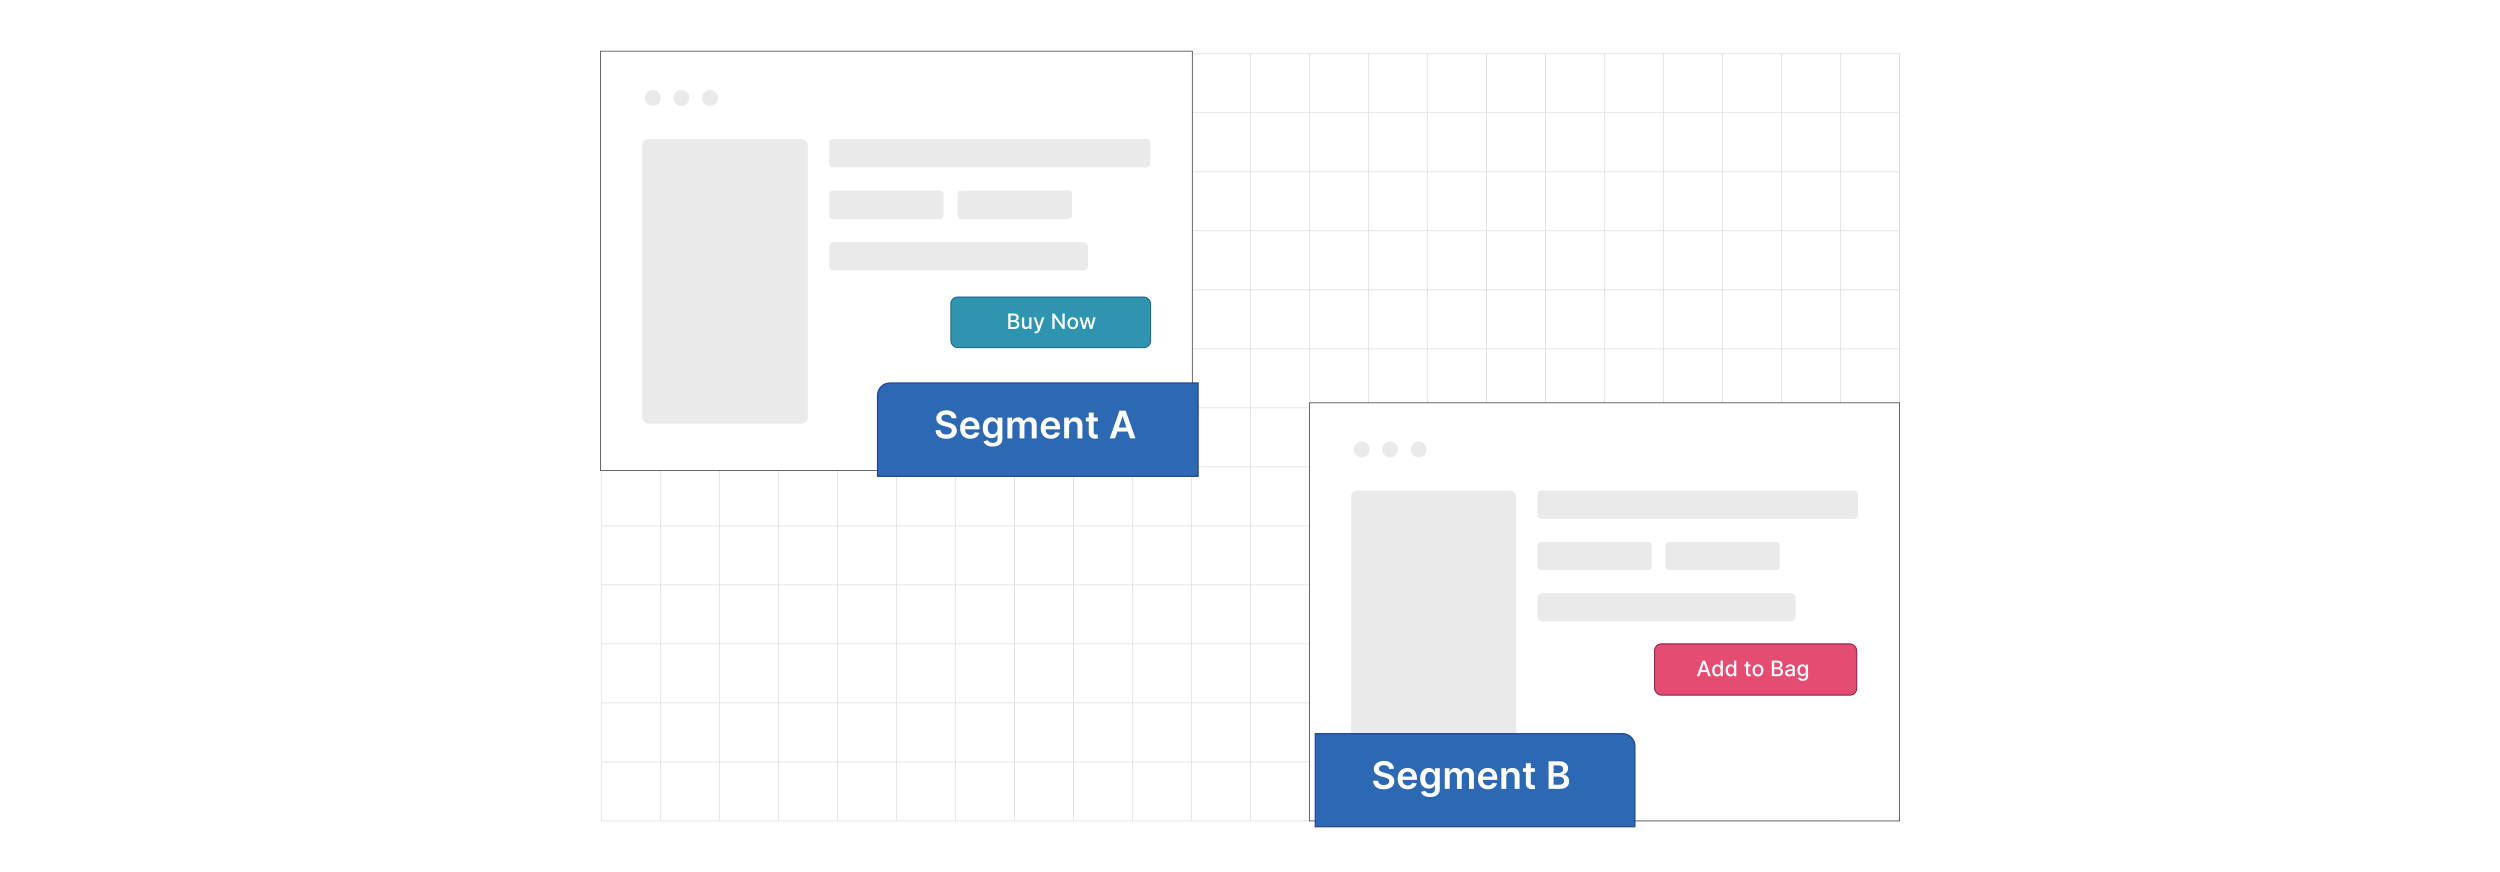 <?xml version="1.0" encoding="UTF-8"?><svg id="Layer_1" xmlns="http://www.w3.org/2000/svg" xmlns:xlink="http://www.w3.org/1999/xlink" viewBox="0 0 860 300"><defs><filter id="drop-shadow-1" filterUnits="userSpaceOnUse"><feOffset dx="2" dy="2"/><feGaussianBlur result="blur" stdDeviation="3"/><feFlood flood-color="#333" flood-opacity=".07"/><feComposite in2="blur" operator="in"/><feComposite in="SourceGraphic"/></filter><filter id="drop-shadow-2" filterUnits="userSpaceOnUse"><feOffset dx="2" dy="2"/><feGaussianBlur result="blur-2" stdDeviation="3"/><feFlood flood-color="#333" flood-opacity=".07"/><feComposite in2="blur-2" operator="in"/><feComposite in="SourceGraphic"/></filter></defs><rect y="0" width="860" height="300" rx="5" ry="5" fill="#fff" stroke-width="0"/><polygon points="653.452 18.499 653.452 262.099 633.143 262.099 633.143 282.399 206.852 282.399 206.852 38.799 227.153 38.799 227.153 18.499 653.452 18.499" fill="none" stroke="#dbdcdd" stroke-miterlimit="10" stroke-width=".25"/><polyline points="206.852 262.099 227.153 262.099 247.452 262.099 267.752 262.099 288.053 262.099 308.353 262.099 328.652 262.099 348.952 262.099 369.252 262.099 389.553 262.099 409.842 262.099 409.853 262.099 430.152 262.099 450.452 262.099 470.752 262.099 491.053 262.099 511.342 262.099 511.353 262.099 531.643 262.099 531.653 262.099 551.952 262.099 572.253 262.099 592.553 262.099 612.852 262.099 633.143 262.099 633.153 262.099 653.452 262.099" fill="none" stroke="#dbdcdd" stroke-miterlimit="10" stroke-width=".25"/><polyline points="653.449 241.799 633.148 241.799 612.854 241.799 592.553 241.799 572.252 241.799 551.951 241.799 531.65 241.799 511.348 241.799 491.055 241.799 470.754 241.799 450.452 241.799 430.151 241.799 409.85 241.799 389.556 241.799 369.255 241.799 348.954 241.799 328.653 241.799 308.352 241.799 288.05 241.799 267.757 241.799 247.456 241.799 227.155 241.799 206.853 241.799" fill="none" stroke="#dbdcdd" stroke-miterlimit="10" stroke-width=".25"/><polyline points="653.449 221.498 633.148 221.498 612.854 221.498 592.553 221.498 572.252 221.498 551.951 221.498 531.65 221.498 511.348 221.498 491.055 221.498 470.754 221.498 450.452 221.498 430.151 221.498 409.85 221.498 389.556 221.498 369.255 221.498 348.954 221.498 328.653 221.498 308.352 221.498 288.05 221.498 267.757 221.498 247.456 221.498 227.155 221.498 206.853 221.498" fill="none" stroke="#dbdcdd" stroke-miterlimit="10" stroke-width=".25"/><polyline points="653.449 201.197 633.148 201.197 612.854 201.197 592.553 201.197 572.252 201.197 551.951 201.197 531.65 201.197 511.348 201.197 491.055 201.197 470.754 201.197 450.452 201.197 430.151 201.197 409.85 201.197 389.556 201.197 369.255 201.197 348.954 201.197 328.653 201.197 308.352 201.197 288.05 201.197 267.757 201.197 247.456 201.197 227.155 201.197 206.853 201.197" fill="none" stroke="#dbdcdd" stroke-miterlimit="10" stroke-width=".25"/><polyline points="653.449 180.903 633.148 180.903 612.854 180.903 592.553 180.903 572.252 180.903 551.951 180.903 531.65 180.903 511.348 180.903 491.055 180.903 470.754 180.903 450.452 180.903 430.151 180.903 409.85 180.903 389.556 180.903 369.255 180.903 348.954 180.903 328.653 180.903 308.352 180.903 288.05 180.903 267.757 180.903 247.456 180.903 227.155 180.903 206.853 180.903" fill="none" stroke="#dbdcdd" stroke-miterlimit="10" stroke-width=".25"/><polyline points="653.449 160.602 633.148 160.602 612.854 160.602 592.553 160.602 572.252 160.602 551.951 160.602 531.65 160.602 511.348 160.602 491.055 160.602 470.754 160.602 450.452 160.602 430.151 160.602 409.85 160.602 389.556 160.602 369.255 160.602 348.954 160.602 328.653 160.602 308.352 160.602 288.05 160.602 267.757 160.602 247.456 160.602 227.155 160.602 206.853 160.602" fill="none" stroke="#dbdcdd" stroke-miterlimit="10" stroke-width=".25"/><polyline points="653.449 140.301 633.148 140.301 612.854 140.301 592.553 140.301 572.252 140.301 551.951 140.301 531.65 140.301 511.348 140.301 491.055 140.301 470.754 140.301 450.452 140.301 430.151 140.301 409.85 140.301 389.556 140.301 369.255 140.301 348.954 140.301 328.653 140.301 308.352 140.301 288.05 140.301 267.757 140.301 247.456 140.301 227.155 140.301 206.853 140.301" fill="none" stroke="#dbdcdd" stroke-miterlimit="10" stroke-width=".25"/><polyline points="653.449 120 633.148 120 612.854 120 592.553 120 572.252 120 551.951 120 531.65 120 511.348 120 491.055 120 470.754 120 450.452 120 430.151 120 409.85 120 389.556 120 369.255 120 348.954 120 328.653 120 308.352 120 288.05 120 267.757 120 247.456 120 227.155 120 206.853 120" fill="none" stroke="#dbdcdd" stroke-miterlimit="10" stroke-width=".25"/><polyline points="653.449 99.699 633.148 99.699 612.854 99.699 592.553 99.699 572.252 99.699 551.951 99.699 531.65 99.699 511.348 99.699 491.055 99.699 470.754 99.699 450.452 99.699 430.151 99.699 409.85 99.699 389.556 99.699 369.255 99.699 348.954 99.699 328.653 99.699 308.352 99.699 288.05 99.699 267.757 99.699 247.456 99.699 227.155 99.699 206.853 99.699" fill="none" stroke="#dbdcdd" stroke-miterlimit="10" stroke-width=".25"/><polyline points="653.449 79.397 633.148 79.397 612.854 79.397 592.553 79.397 572.252 79.397 551.951 79.397 531.65 79.397 511.348 79.397 491.055 79.397 470.754 79.397 450.452 79.397 430.151 79.397 409.85 79.397 389.556 79.397 369.255 79.397 348.954 79.397 328.653 79.397 308.352 79.397 288.05 79.397 267.757 79.397 247.456 79.397 227.155 79.397 206.853 79.397" fill="none" stroke="#dbdcdd" stroke-miterlimit="10" stroke-width=".25"/><polyline points="653.449 59.104 633.148 59.104 612.854 59.104 592.553 59.104 572.252 59.104 551.951 59.104 531.65 59.104 511.348 59.104 491.055 59.104 470.754 59.104 450.452 59.104 430.151 59.104 409.85 59.104 389.556 59.104 369.255 59.104 348.954 59.104 328.653 59.104 308.352 59.104 288.05 59.104 267.757 59.104 247.456 59.104 227.155 59.104 206.853 59.104" fill="none" stroke="#dbdcdd" stroke-miterlimit="10" stroke-width=".25"/><polyline points="206.852 38.799 227.153 38.799 247.452 38.799 267.752 38.799 288.053 38.799 308.353 38.799 328.652 38.799 348.952 38.799 369.252 38.799 389.553 38.799 409.842 38.799 409.853 38.799 430.152 38.799 450.452 38.799 470.752 38.799 491.053 38.799 511.342 38.799 511.353 38.799 531.643 38.799 531.653 38.799 551.952 38.799 572.253 38.799 592.553 38.799 612.852 38.799 633.143 38.799 633.153 38.799 653.452 38.799" fill="none" stroke="#dbdcdd" stroke-miterlimit="10" stroke-width=".25"/><polyline points="653.452 18.499 653.452 38.799 653.452 59.099 653.452 79.399 653.452 79.409 653.452 99.699 653.452 119.999 653.452 140.299 653.452 160.599 653.452 180.899 653.452 201.199 653.452 201.209 653.452 221.499 653.452 241.799 653.452 262.099" fill="none" stroke="#dbdcdd" stroke-miterlimit="10" stroke-width=".25"/><polyline points="633.143 282.399 633.143 262.099 633.143 241.799 633.143 221.499 633.143 201.199 633.143 180.899 633.143 160.599 633.143 140.299 633.143 119.999 633.143 99.699 633.143 79.399 633.143 59.099 633.143 38.799 633.143 18.499" fill="none" stroke="#dbdcdd" stroke-miterlimit="10" stroke-width=".25"/><polyline points="612.851 18.5 612.851 38.801 612.851 59.102 612.851 79.404 612.851 99.697 612.851 119.998 612.851 140.3 612.851 160.601 612.851 180.902 612.851 201.203 612.851 221.497 612.851 241.798 612.851 262.099 612.851 282.4" fill="none" stroke="#dbdcdd" stroke-miterlimit="10" stroke-width=".25"/><polyline points="592.55 18.5 592.55 38.801 592.55 59.102 592.55 79.404 592.55 99.697 592.55 119.998 592.55 140.3 592.55 160.601 592.55 180.902 592.55 201.203 592.55 221.497 592.55 241.798 592.55 262.099 592.55 282.4" fill="none" stroke="#dbdcdd" stroke-miterlimit="10" stroke-width=".25"/><polyline points="572.249 18.5 572.249 38.801 572.249 59.102 572.249 79.404 572.249 99.697 572.249 119.998 572.249 140.3 572.249 160.601 572.249 180.902 572.249 201.203 572.249 221.497 572.249 241.798 572.249 262.099 572.249 282.4" fill="none" stroke="#dbdcdd" stroke-miterlimit="10" stroke-width=".25"/><polyline points="551.948 18.5 551.948 38.801 551.948 59.102 551.948 79.404 551.948 99.697 551.948 119.998 551.948 140.3 551.948 160.601 551.948 180.902 551.948 201.203 551.948 221.497 551.948 241.798 551.948 262.099 551.948 282.4" fill="none" stroke="#dbdcdd" stroke-miterlimit="10" stroke-width=".25"/><polyline points="531.647 18.5 531.647 38.801 531.647 59.102 531.647 79.404 531.647 99.697 531.647 119.998 531.647 140.3 531.647 160.601 531.647 180.902 531.647 201.203 531.647 221.497 531.647 241.798 531.647 262.099 531.647 282.4" fill="none" stroke="#dbdcdd" stroke-miterlimit="10" stroke-width=".25"/><polyline points="511.346 18.5 511.346 38.801 511.346 59.102 511.346 79.404 511.346 99.697 511.346 119.998 511.346 140.3 511.346 160.601 511.346 180.902 511.346 201.203 511.346 221.497 511.346 241.798 511.346 262.099 511.346 282.4" fill="none" stroke="#dbdcdd" stroke-miterlimit="10" stroke-width=".25"/><polyline points="491.052 18.5 491.052 38.801 491.052 59.102 491.052 79.404 491.052 99.697 491.052 119.998 491.052 140.3 491.052 160.601 491.052 180.902 491.052 201.203 491.052 221.497 491.052 241.798 491.052 262.099 491.052 282.4" fill="none" stroke="#dbdcdd" stroke-miterlimit="10" stroke-width=".25"/><polyline points="470.751 18.5 470.751 38.801 470.751 59.102 470.751 79.404 470.751 99.697 470.751 119.998 470.751 140.3 470.751 160.601 470.751 180.902 470.751 201.203 470.751 221.497 470.751 241.798 470.751 262.099 470.751 282.4" fill="none" stroke="#dbdcdd" stroke-miterlimit="10" stroke-width=".25"/><polyline points="450.449 18.5 450.449 38.801 450.449 59.102 450.449 79.404 450.449 99.697 450.449 119.998 450.449 140.3 450.449 160.601 450.449 180.902 450.449 201.203 450.449 221.497 450.449 241.798 450.449 262.099 450.449 282.4" fill="none" stroke="#dbdcdd" stroke-miterlimit="10" stroke-width=".25"/><polyline points="430.148 18.5 430.148 38.801 430.148 59.102 430.148 79.404 430.148 99.697 430.148 119.998 430.148 140.3 430.148 160.601 430.148 180.902 430.148 201.203 430.148 221.497 430.148 241.798 430.148 262.099 430.148 282.4" fill="none" stroke="#dbdcdd" stroke-miterlimit="10" stroke-width=".25"/><polyline points="409.847 18.5 409.847 38.801 409.847 59.102 409.847 79.404 409.847 99.697 409.847 119.998 409.847 140.3 409.847 160.601 409.847 180.902 409.847 201.203 409.847 221.497 409.847 241.798 409.847 262.099 409.847 282.4" fill="none" stroke="#dbdcdd" stroke-miterlimit="10" stroke-width=".25"/><polyline points="389.553 18.5 389.553 38.801 389.553 59.102 389.553 79.404 389.553 99.697 389.553 119.998 389.553 140.3 389.553 160.601 389.553 180.902 389.553 201.203 389.553 221.497 389.553 241.798 389.553 262.099 389.553 282.4" fill="none" stroke="#dbdcdd" stroke-miterlimit="10" stroke-width=".25"/><polyline points="369.252 18.5 369.252 38.801 369.252 59.102 369.252 79.404 369.252 99.697 369.252 119.998 369.252 140.3 369.252 160.601 369.252 180.902 369.252 201.203 369.252 221.497 369.252 241.798 369.252 262.099 369.252 282.4" fill="none" stroke="#dbdcdd" stroke-miterlimit="10" stroke-width=".25"/><polyline points="348.951 18.5 348.951 38.801 348.951 59.102 348.951 79.404 348.951 99.697 348.951 119.998 348.951 140.3 348.951 160.601 348.951 180.902 348.951 201.203 348.951 221.497 348.951 241.798 348.951 262.099 348.951 282.4" fill="none" stroke="#dbdcdd" stroke-miterlimit="10" stroke-width=".25"/><polyline points="328.65 18.5 328.65 38.801 328.65 59.102 328.65 79.404 328.65 99.697 328.65 119.998 328.65 140.3 328.65 160.601 328.65 180.902 328.65 201.203 328.65 221.497 328.65 241.798 328.65 262.099 328.65 282.4" fill="none" stroke="#dbdcdd" stroke-miterlimit="10" stroke-width=".25"/><polyline points="308.349 18.5 308.349 38.801 308.349 59.102 308.349 79.404 308.349 99.697 308.349 119.998 308.349 140.3 308.349 160.601 308.349 180.902 308.349 201.203 308.349 221.497 308.349 241.798 308.349 262.099 308.349 282.4" fill="none" stroke="#dbdcdd" stroke-miterlimit="10" stroke-width=".25"/><polyline points="288.048 18.5 288.048 38.801 288.048 59.102 288.048 79.404 288.048 99.697 288.048 119.998 288.048 140.3 288.048 160.601 288.048 180.902 288.048 201.203 288.048 221.497 288.048 241.798 288.048 262.099 288.048 282.4" fill="none" stroke="#dbdcdd" stroke-miterlimit="10" stroke-width=".25"/><polyline points="267.754 18.5 267.754 38.801 267.754 59.102 267.754 79.404 267.754 99.697 267.754 119.998 267.754 140.3 267.754 160.601 267.754 180.902 267.754 201.203 267.754 221.497 267.754 241.798 267.754 262.099 267.754 282.4" fill="none" stroke="#dbdcdd" stroke-miterlimit="10" stroke-width=".25"/><polyline points="247.453 18.5 247.453 38.801 247.453 59.102 247.453 79.404 247.453 99.697 247.453 119.998 247.453 140.3 247.453 160.601 247.453 180.902 247.453 201.203 247.453 221.497 247.453 241.798 247.453 262.099 247.453 282.4" fill="none" stroke="#dbdcdd" stroke-miterlimit="10" stroke-width=".25"/><polyline points="227.153 282.399 227.153 262.099 227.153 241.799 227.153 221.499 227.153 201.199 227.153 180.899 227.153 160.599 227.153 140.299 227.153 119.999 227.153 99.699 227.153 79.399 227.153 59.099 227.153 38.799 227.153 18.499" fill="none" stroke="#dbdcdd" stroke-miterlimit="10" stroke-width=".25"/><rect x="450.449" y="138.574" width="203" height="143.827" fill="#fff" stroke="#333" stroke-miterlimit="10" stroke-width=".25"/><circle cx="468.399" cy="154.625" r="2.738" fill="#eaeaea" stroke-width="0"/><circle cx="478.226" cy="154.625" r="2.738" fill="#eaeaea" stroke-width="0"/><circle cx="488.052" cy="154.625" r="2.738" fill="#eaeaea" stroke-width="0"/><rect x="464.754" y="168.717" width="56.835" height="97.631" rx="2.23" ry="2.23" fill="#eaeaea" stroke-width="0"/><rect x="528.911" y="168.717" width="110.234" height="9.749" rx="1.309" ry="1.309" fill="#eaeaea" stroke-width="0"/><rect x="528.911" y="186.407" width="39.252" height="9.749" rx="1.091" ry="1.091" fill="#eaeaea" stroke-width="0"/><rect x="572.961" y="186.407" width="39.252" height="9.749" rx="1.091" ry="1.091" fill="#eaeaea" stroke-width="0"/><rect x="528.911" y="204.067" width="88.781" height="9.749" rx="1.618" ry="1.618" fill="#eaeaea" stroke-width="0"/><g filter="url(#drop-shadow-1)"><path d="M556.154,250.381h-105.704s0,32.021,0,32.021h109.961s0-27.764,0-27.764c0-2.351-1.906-4.257-4.257-4.257Z" fill="#2d68b2" stroke="#21408f" stroke-miterlimit="10" stroke-width=".406"/></g><path d="M477.861,264.491c-.044-.405-.226-.72-.545-.946-.32-.226-.735-.338-1.245-.338-.359,0-.667.054-.923.162-.257.108-.453.255-.59.44-.136.185-.205.398-.208.636,0,.197.045.369.137.515.091.145.216.268.373.368.158.101.332.185.524.253.191.068.385.125.579.172l.891.223c.358.083.704.196,1.036.338.333.143.631.322.895.538.265.217.474.477.628.784.155.306.232.664.232,1.075,0,.557-.143,1.046-.427,1.468-.284.423-.695.752-1.231.988s-1.185.354-1.945.354c-.739,0-1.38-.114-1.922-.343-.543-.229-.967-.562-1.27-1.002-.305-.439-.47-.974-.494-1.605h1.692c.024.331.127.606.307.825.179.22.413.384.702.492s.613.162.972.162c.374,0,.702-.057.985-.169.283-.113.505-.271.665-.474.161-.202.243-.44.246-.712-.003-.247-.076-.452-.218-.614-.143-.162-.341-.298-.596-.408-.256-.109-.553-.208-.893-.294l-1.081-.278c-.782-.201-1.399-.507-1.853-.916-.453-.41-.68-.955-.68-1.635,0-.56.152-1.05.457-1.47.305-.421.72-.748,1.245-.981s1.121-.35,1.785-.35c.674,0,1.266.116,1.774.35.508.233.908.557,1.198.97.291.412.44.886.45,1.421h-1.655Z" fill="#fff" stroke-width="0"/><path d="M484.256,271.516c-.714,0-1.33-.148-1.848-.447-.518-.298-.916-.722-1.194-1.27s-.417-1.195-.417-1.94c0-.733.14-1.377.42-1.932.279-.555.671-.988,1.175-1.299s1.097-.466,1.776-.466c.44,0,.855.07,1.245.211.392.141.737.357,1.039.651s.539.667.712,1.12.26.992.26,1.616v.515h-5.839v-1.132h4.229c-.003-.321-.072-.607-.209-.859-.136-.252-.325-.451-.567-.597-.243-.144-.525-.218-.847-.218-.343,0-.644.083-.904.248-.26.166-.462.382-.606.649s-.217.56-.22.879v.987c0,.415.075.769.227,1.065.151.296.363.521.636.678.272.155.591.233.955.233.244,0,.466-.034.663-.104.198-.069.369-.172.515-.308.145-.137.256-.305.329-.506l1.568.177c-.1.414-.287.774-.564,1.082-.277.308-.63.546-1.06.715-.431.168-.922.252-1.476.252Z" fill="#fff" stroke-width="0"/><path d="M491.939,274.197c-.603,0-1.12-.081-1.553-.243-.434-.162-.781-.38-1.044-.651-.263-.273-.445-.574-.547-.904l1.512-.366c.067.139.167.277.297.415.13.137.305.252.526.343.221.091.5.137.837.137.476,0,.87-.115,1.183-.346s.468-.608.468-1.134v-1.35h-.083c-.087.174-.213.352-.378.533-.165.183-.384.336-.654.46-.271.123-.609.185-1.018.185-.547,0-1.043-.13-1.486-.388s-.796-.644-1.058-1.159c-.261-.515-.392-1.16-.392-1.937,0-.782.131-1.442.392-1.982.262-.539.615-.949,1.06-1.228.445-.28.941-.42,1.489-.42.417,0,.761.07,1.031.211s.486.31.647.506c.16.196.283.381.366.554h.093v-1.178h1.655v7.239c0,.608-.145,1.112-.435,1.512-.291.398-.689.697-1.192.894-.504.198-1.075.297-1.716.297ZM491.954,269.959c.355,0,.658-.087.908-.26.251-.173.441-.422.571-.747.129-.324.194-.714.194-1.168,0-.448-.065-.841-.192-1.178-.129-.337-.317-.6-.565-.786-.249-.188-.555-.281-.916-.281-.374,0-.686.098-.938.293-.25.194-.439.461-.565.8-.127.338-.19.723-.19,1.152,0,.435.065.816.192,1.143.129.326.318.58.571.761.252.181.561.272.93.272Z" fill="#fff" stroke-width="0"/><path d="M497.009,271.378v-7.123h1.605v1.21h.084c.148-.408.394-.727.737-.957.343-.231.753-.346,1.228-.346.482,0,.89.116,1.223.35.332.234.566.552.702.953h.074c.157-.396.424-.712.8-.948s.821-.354,1.338-.354c.655,0,1.19.207,1.605.621.414.415.622,1.019.622,1.813v4.781h-1.684v-4.521c0-.442-.118-.766-.352-.972-.235-.205-.522-.309-.862-.309-.405,0-.722.126-.949.378-.227.252-.341.579-.341.981v4.442h-1.645v-4.591c0-.368-.111-.662-.332-.882-.221-.219-.51-.329-.865-.329-.24,0-.46.061-.658.184s-.355.294-.473.515c-.118.221-.177.478-.177.772v4.331h-1.679Z" fill="#fff" stroke-width="0"/><path d="M511.885,271.516c-.714,0-1.33-.148-1.848-.447-.518-.298-.916-.722-1.194-1.27s-.417-1.195-.417-1.94c0-.733.14-1.377.42-1.932.279-.555.671-.988,1.175-1.299s1.097-.466,1.776-.466c.44,0,.855.07,1.245.211.392.141.737.357,1.039.651s.539.667.712,1.12.26.992.26,1.616v.515h-5.839v-1.132h4.229c-.003-.321-.072-.607-.209-.859-.136-.252-.325-.451-.567-.597-.243-.144-.525-.218-.847-.218-.343,0-.644.083-.904.248-.26.166-.462.382-.606.649s-.217.56-.22.879v.987c0,.415.075.769.227,1.065.151.296.363.521.636.678.272.155.591.233.955.233.244,0,.466-.034.663-.104.198-.069.369-.172.515-.308.145-.137.256-.305.329-.506l1.568.177c-.1.414-.287.774-.564,1.082-.277.308-.63.546-1.06.715-.431.168-.922.252-1.476.252Z" fill="#fff" stroke-width="0"/><path d="M518.15,267.204v4.174h-1.679v-7.123h1.605v1.21h.084c.164-.398.426-.716.786-.95.359-.235.806-.352,1.338-.352.491,0,.92.105,1.287.315.366.21.65.515.853.913.203.399.303.883.3,1.452v4.535h-1.679v-4.275c0-.477-.123-.849-.369-1.118-.246-.269-.585-.403-1.018-.403-.294,0-.555.065-.782.192-.227.129-.404.314-.533.555-.128.241-.192.533-.192.876Z" fill="#fff" stroke-width="0"/><path d="M527.992,264.255v1.299h-4.096v-1.299h4.096ZM524.908,262.548h1.679v6.688c0,.226.034.398.104.518.069.118.161.2.275.243s.241.065.38.065c.105,0,.202-.008.29-.022.088-.016.155-.029.202-.042l.283,1.312c-.09.03-.218.065-.383.102-.166.037-.367.059-.606.065-.421.012-.799-.052-1.136-.192-.338-.141-.605-.359-.801-.656s-.293-.668-.289-1.113v-6.966Z" fill="#fff" stroke-width="0"/><path d="M532.712,271.378v-9.497h3.636c.686,0,1.258.107,1.714.322s.798.508,1.024.879c.228.37.341.791.341,1.261,0,.387-.074.717-.223.99-.147.273-.348.495-.598.665-.251.171-.53.293-.84.367v.093c.337.019.661.121.972.308.31.188.565.451.763.791.198.34.297.751.297,1.233,0,.492-.119.934-.356,1.324-.238.391-.597.699-1.076.925s-1.082.339-1.809.339h-3.845ZM534.432,265.92h1.702c.297,0,.565-.055.802-.165.238-.109.426-.266.564-.468.138-.203.207-.443.207-.722,0-.368-.13-.671-.388-.909-.258-.237-.641-.356-1.147-.356h-1.739v2.62ZM534.432,269.94h1.851c.624,0,1.075-.12,1.352-.359s.415-.548.415-.926c0-.281-.069-.535-.209-.763-.139-.227-.337-.406-.593-.538-.257-.131-.564-.196-.919-.196h-1.897v2.782Z" fill="#fff" stroke-width="0"/><rect x="569.163" y="221.498" width="69.558" height="17.62" rx="2.353" ry="2.353" fill="#e54c71" stroke="#8e2354" stroke-miterlimit="10" stroke-width=".376"/><path d="M584.582,232.612h-.858l1.93-5.363h.935l1.93,5.363h-.859l-1.516-4.39h-.042l-1.52,4.39ZM584.726,230.511h2.786v.681h-2.786v-.681Z" fill="#fff" stroke-width="0"/><path d="M590.671,232.69c-.324,0-.614-.083-.868-.25-.254-.166-.453-.404-.597-.715-.144-.31-.217-.682-.217-1.117,0-.435.073-.807.219-1.115.146-.309.347-.546.602-.71s.544-.246.866-.246c.25,0,.451.042.605.125.152.082.272.179.355.289.085.109.151.207.198.291h.047v-1.993h.783v5.363h-.765v-.626h-.065c-.047.086-.115.184-.203.293-.088.11-.209.206-.362.288-.154.082-.353.123-.598.123ZM590.843,232.023c.226,0,.416-.06.572-.18.156-.12.275-.286.356-.499s.121-.461.121-.744c0-.279-.04-.523-.12-.733-.08-.209-.198-.372-.353-.489s-.348-.176-.576-.176c-.235,0-.432.061-.589.184s-.275.289-.355.5c-.079.212-.119.45-.119.715,0,.27.04.511.121.726.08.215.199.385.357.51.157.125.352.188.585.188Z" fill="#fff" stroke-width="0"/><path d="M595.286,232.69c-.324,0-.614-.083-.868-.25-.254-.166-.453-.404-.597-.715-.144-.31-.217-.682-.217-1.117,0-.435.073-.807.219-1.115.146-.309.347-.546.602-.71s.544-.246.866-.246c.25,0,.451.042.605.125.152.082.272.179.355.289.085.109.151.207.198.291h.047v-1.993h.783v5.363h-.765v-.626h-.065c-.047.086-.115.184-.203.293-.088.11-.209.206-.362.288-.154.082-.353.123-.598.123ZM595.459,232.023c.226,0,.416-.06.572-.18.156-.12.275-.286.356-.499s.121-.461.121-.744c0-.279-.04-.523-.12-.733-.08-.209-.198-.372-.353-.489s-.348-.176-.576-.176c-.235,0-.432.061-.589.184s-.275.289-.355.5c-.079.212-.119.45-.119.715,0,.27.04.511.121.726.08.215.199.385.357.51.157.125.352.188.585.188Z" fill="#fff" stroke-width="0"/><path d="M602.226,228.589v.628h-2.197v-.628h2.197ZM600.618,227.625h.783v3.806c0,.151.022.266.068.341.045.076.104.128.177.155.072.026.151.04.237.04.062,0,.117-.004.165-.013.047-.009.083-.016.109-.021l.142.647c-.046.018-.11.035-.193.054-.084.019-.19.028-.315.03-.206.003-.398-.033-.576-.11-.179-.077-.322-.195-.433-.356-.109-.16-.165-.362-.165-.605v-3.968Z" fill="#fff" stroke-width="0"/><path d="M604.742,232.693c-.377,0-.706-.086-.987-.259s-.499-.415-.654-.726-.233-.674-.233-1.09c0-.417.078-.782.233-1.095s.373-.555.654-.728.61-.26.987-.26.706.087.987.26.5.415.655.728.232.678.232,1.095c0,.416-.077.779-.232,1.09s-.374.553-.655.726-.61.259-.987.259ZM604.745,232.035c.244,0,.447-.065.607-.193.16-.13.28-.302.357-.517.078-.215.116-.451.116-.71,0-.256-.038-.492-.116-.708-.077-.216-.197-.389-.357-.519s-.363-.196-.607-.196c-.246,0-.45.065-.611.196-.162.131-.281.304-.359.519-.077.216-.116.452-.116.708,0,.259.039.495.116.71.078.215.197.387.359.517.161.129.365.193.611.193Z" fill="#fff" stroke-width="0"/><path d="M609.506,232.612v-5.363h1.965c.38,0,.695.062.945.186.25.125.436.294.56.506s.185.451.185.716c0,.224-.041.412-.123.565-.082.153-.191.275-.328.367-.138.092-.288.158-.452.2v.053c.178.009.352.065.522.171.17.106.311.256.423.449.112.194.168.43.168.707,0,.274-.065.52-.192.737-.129.218-.326.39-.594.517-.267.126-.608.19-1.023.19h-2.057ZM610.315,229.569h1.084c.182,0,.346-.035.491-.105.145-.069.262-.168.349-.294.086-.127.13-.276.13-.449,0-.222-.078-.408-.233-.558-.155-.15-.394-.226-.715-.226h-1.105v1.632ZM610.315,231.917h1.168c.388,0,.665-.075.833-.225.168-.15.251-.338.251-.564,0-.169-.042-.324-.128-.466s-.207-.254-.365-.338-.346-.126-.561-.126h-1.197v1.718Z" fill="#fff" stroke-width="0"/><path d="M615.438,232.7c-.255,0-.485-.048-.691-.143s-.369-.233-.488-.415c-.12-.182-.18-.404-.18-.668,0-.227.044-.414.131-.56s.205-.263.353-.348c.148-.086.315-.15.498-.194.183-.044.37-.077.56-.1.24-.027.435-.051.586-.069s.26-.049.327-.09c.068-.042.102-.11.102-.205v-.018c0-.23-.065-.406-.192-.532s-.319-.189-.572-.189c-.264,0-.471.059-.622.174-.151.116-.255.245-.312.387l-.736-.168c.087-.244.215-.441.384-.593.168-.151.362-.261.583-.33.22-.069.451-.103.693-.103.161,0,.332.019.513.057.181.037.35.105.508.205s.287.241.389.426.152.423.152.717v2.671h-.765v-.55h-.032c-.051.102-.126.2-.228.299-.102.098-.231.179-.391.243-.158.065-.349.097-.57.097ZM615.608,232.072c.217,0,.402-.043.557-.129.154-.085.273-.197.353-.336.081-.14.122-.288.122-.447v-.519c-.028.028-.082.054-.161.077-.08.024-.17.044-.272.06-.101.017-.199.031-.296.045-.096.013-.176.023-.241.032-.151.019-.29.052-.415.097-.124.046-.224.111-.298.195-.074.085-.111.197-.111.337,0,.193.071.34.215.439.143.099.325.148.547.148Z" fill="#fff" stroke-width="0"/><path d="M620.152,234.204c-.319,0-.594-.042-.823-.126s-.417-.195-.562-.333c-.144-.138-.253-.289-.324-.453l.673-.277c.047.077.11.158.19.245.079.086.188.16.324.221.137.061.314.092.53.092.297,0,.542-.072.736-.216.193-.144.29-.373.29-.688v-.791h-.05c-.047.086-.114.181-.202.285-.089.105-.209.196-.363.273-.153.077-.353.115-.6.115-.317,0-.604-.074-.857-.224s-.455-.37-.603-.662c-.147-.293-.222-.653-.222-1.081s.073-.794.219-1.1c.146-.306.347-.54.602-.703s.544-.245.866-.245c.25,0,.452.042.606.125.153.082.273.179.36.289.086.109.153.207.2.291h.058v-.652h.768v4.111c0,.346-.081.63-.241.852-.161.222-.378.386-.651.492-.273.106-.58.16-.923.16ZM620.144,231.902c.226,0,.416-.053.572-.158s.275-.258.356-.456.121-.435.121-.713c0-.272-.04-.51-.12-.716s-.198-.366-.353-.482-.348-.175-.576-.175c-.235,0-.432.06-.589.183-.157.121-.275.285-.355.493-.079.208-.119.44-.119.697,0,.264.04.494.121.693.08.199.199.354.357.467.157.111.352.167.585.167Z" fill="#fff" stroke-width="0"/><rect x="206.548" y="17.598" width="203.603" height="144.254" fill="#fff" stroke="#333" stroke-miterlimit="10" stroke-width=".25"/><circle cx="224.551" cy="33.697" r="2.746" fill="#eaeaea" stroke-width="0"/><circle cx="234.406" cy="33.697" r="2.746" fill="#eaeaea" stroke-width="0"/><circle cx="244.262" cy="33.697" r="2.746" fill="#eaeaea" stroke-width="0"/><rect x="220.894" y="47.831" width="57.004" height="97.921" rx="2.236" ry="2.236" fill="#eaeaea" stroke-width="0"/><rect x="285.242" y="47.831" width="110.561" height="9.778" rx="1.313" ry="1.313" fill="#eaeaea" stroke-width="0"/><rect x="285.242" y="65.573" width="39.368" height="9.778" rx="1.095" ry="1.095" fill="#eaeaea" stroke-width="0"/><rect x="329.423" y="65.573" width="39.368" height="9.778" rx="1.095" ry="1.095" fill="#eaeaea" stroke-width="0"/><rect x="285.242" y="83.285" width="89.044" height="9.778" rx="1.623" ry="1.623" fill="#eaeaea" stroke-width="0"/><rect x="327.105" y="102.183" width="68.698" height="17.402" rx="2.324" ry="2.324" fill="#2e94af" stroke="#23638e" stroke-miterlimit="10" stroke-width=".371"/><path d="M346.84,113.159v-5.297h1.94c.376,0,.688.061.935.185.246.123.431.29.553.499.123.21.184.445.184.708,0,.221-.04.406-.121.557-.081.151-.19.272-.324.362-.136.091-.284.156-.446.198v.052c.176.009.348.065.516.169s.308.252.418.443.165.425.165.699c0,.271-.064.513-.19.728-.127.215-.322.385-.586.51s-.602.188-1.012.188h-2.03ZM347.639,110.153h1.071c.18,0,.341-.034.485-.103.144-.068.258-.166.344-.291.085-.125.128-.273.128-.443,0-.219-.077-.402-.231-.551s-.389-.223-.706-.223h-1.092v1.611ZM347.639,112.474h1.154c.383,0,.656-.074.822-.223.165-.148.248-.333.248-.556,0-.167-.042-.321-.127-.461-.084-.14-.204-.251-.36-.333-.156-.083-.341-.124-.555-.124h-1.183v1.696Z" fill="#fff" stroke-width="0"/><path d="M354.059,111.512v-2.325h.775v3.973h-.761v-.689h-.041c-.092.213-.237.389-.439.529s-.45.211-.749.211c-.255,0-.48-.057-.676-.17-.196-.112-.35-.28-.461-.503-.111-.222-.167-.497-.167-.825v-2.526h.773v2.434c0,.271.075.486.226.646.149.16.345.241.584.241.145,0,.29-.037.434-.109s.264-.182.359-.328.143-.333.142-.559Z" fill="#fff" stroke-width="0"/><path d="M356.361,114.65c-.115,0-.221-.01-.315-.027-.095-.019-.166-.038-.212-.059l.185-.634c.142.038.268.055.378.05.11-.006.208-.047.294-.125.085-.077.16-.204.226-.38l.096-.264-1.453-4.024h.827l1.007,3.083h.041l1.007-3.083h.83l-1.638,4.503c-.076.207-.172.383-.29.526-.117.144-.257.252-.419.324-.162.073-.35.109-.564.109Z" fill="#fff" stroke-width="0"/><path d="M366.264,107.862v5.297h-.734l-2.692-3.885h-.05v3.885h-.799v-5.297h.739l2.695,3.89h.05v-3.89h.791Z" fill="#fff" stroke-width="0"/><path d="M369.04,113.24c-.372,0-.697-.085-.975-.256-.278-.171-.494-.409-.647-.717-.153-.307-.23-.665-.23-1.076,0-.412.076-.772.23-1.081s.369-.548.647-.719c.277-.171.603-.256.975-.256s.697.085.976.256c.277.171.493.41.646.719s.231.669.231,1.081c0,.411-.077.769-.231,1.076-.153.308-.369.546-.646.717-.278.171-.604.256-.976.256ZM369.043,112.59c.241,0,.441-.064.6-.191.159-.127.276-.297.353-.509.076-.213.115-.446.115-.701,0-.254-.039-.487-.115-.7-.077-.213-.194-.384-.353-.514-.158-.129-.358-.193-.6-.193-.243,0-.444.065-.605.193-.159.13-.277.301-.354.514-.076.213-.114.446-.114.7,0,.255.038.488.114.701.077.212.195.382.354.509.16.128.361.191.605.191Z" fill="#fff" stroke-width="0"/><path d="M372.493,113.159l-1.169-3.973h.8l.778,2.917h.039l.78-2.917h.8l.776,2.904h.038l.773-2.904h.8l-1.167,3.973h-.789l-.807-2.868h-.06l-.807,2.868h-.787Z" fill="#fff" stroke-width="0"/><g filter="url(#drop-shadow-2)"><path d="M304.132,129.737h106.018v32.116h-110.288v-27.846c0-2.358,1.912-4.27,4.27-4.27Z" fill="#2d68b2" stroke="#21408f" stroke-miterlimit="10" stroke-width=".406"/></g><path d="M327.355,143.89c-.043-.406-.226-.723-.546-.948-.321-.227-.737-.34-1.249-.34-.36,0-.669.054-.926.163-.258.108-.454.256-.591.441-.137.186-.206.398-.209.638,0,.198.045.37.137.516.092.146.217.27.375.37s.333.185.525.253c.192.068.386.126.581.173l.894.223c.359.084.706.197,1.039.34s.633.322.897.539c.266.218.476.479.631.786.154.308.232.667.232,1.079,0,.559-.143,1.049-.428,1.473-.286.423-.697.753-1.235.99s-1.188.356-1.951.356c-.741,0-1.384-.115-1.928-.345s-.969-.565-1.274-1.005c-.306-.44-.471-.977-.495-1.609h1.697c.024.332.127.608.307.828.181.221.415.385.705.493s.614.163.975.163c.375,0,.704-.057.988-.17.283-.113.506-.272.667-.475s.244-.44.247-.714c-.003-.248-.076-.453-.219-.616s-.342-.299-.598-.409-.555-.209-.895-.296l-1.084-.278c-.784-.202-1.403-.508-1.857-.919-.455-.411-.682-.957-.682-1.64,0-.561.152-1.053.458-1.475s.722-.749,1.249-.983,1.124-.352,1.79-.352c.677,0,1.27.117,1.779.352.511.234.911.558,1.202.972.292.414.442.89.451,1.426h-1.66Z" fill="#fff" stroke-width="0"/><path d="M333.769,150.937c-.717,0-1.335-.149-1.853-.449-.519-.299-.919-.724-1.198-1.274-.279-.55-.418-1.199-.418-1.946,0-.735.14-1.381.421-1.938.28-.557.673-.99,1.179-1.302.505-.311,1.1-.468,1.781-.468.44,0,.856.07,1.249.212.393.141.739.358,1.042.653.302.295.54.669.714,1.123s.261.995.261,1.621v.517h-5.856v-1.135h4.242c-.003-.323-.073-.61-.209-.863-.137-.253-.327-.452-.57-.598s-.526-.219-.849-.219c-.345,0-.646.083-.907.249s-.463.383-.606.651c-.144.268-.218.561-.222.881v.991c0,.415.076.771.229,1.067.151.296.364.522.637.679.273.157.593.235.958.235.245,0,.467-.035.666-.104.198-.07.37-.173.516-.31s.256-.306.33-.507l1.572.177c-.099.415-.287.777-.565,1.086-.278.309-.632.547-1.063.716-.431.169-.924.254-1.478.254Z" fill="#fff" stroke-width="0"/><path d="M341.475,153.625c-.605,0-1.124-.082-1.558-.244-.435-.163-.783-.381-1.047-.653-.264-.273-.446-.575-.549-.907l1.517-.367c.068.139.167.278.298.416.13.138.306.253.527.344.222.092.502.138.84.138.477,0,.873-.116,1.187-.347.312-.231.47-.61.47-1.138v-1.353h-.084c-.087.174-.213.352-.379.535-.166.184-.385.337-.656.461s-.611.185-1.02.185c-.549,0-1.046-.129-1.491-.388-.444-.26-.798-.647-1.06-1.163-.262-.517-.393-1.164-.393-1.942,0-.784.131-1.447.393-1.988.263-.541.616-.952,1.063-1.232.446-.28.943-.421,1.492-.421.419,0,.764.07,1.035.212.272.141.487.31.649.507.161.197.283.382.367.556h.093v-1.182h1.66v7.261c0,.611-.145,1.116-.436,1.517-.292.399-.69.699-1.195.897-.506.198-1.079.298-1.722.298ZM341.49,149.374c.356,0,.66-.087.911-.261s.442-.424.572-.749.195-.716.195-1.172c0-.45-.065-.844-.193-1.182-.128-.338-.317-.601-.567-.788-.249-.188-.556-.281-.918-.281-.375,0-.689.098-.94.293-.252.195-.44.463-.567.802-.128.34-.191.725-.191,1.156,0,.438.065.819.193,1.147s.319.581.572.763.564.273.933.273Z" fill="#fff" stroke-width="0"/><path d="M346.56,150.797v-7.144h1.609v1.214h.084c.148-.409.395-.73.739-.96.344-.231.755-.347,1.232-.347.483,0,.893.117,1.226.352.333.233.568.553.705.955h.074c.158-.397.426-.714.802-.951.377-.237.824-.355,1.342-.355.658,0,1.194.208,1.609.623.416.416.624,1.022.624,1.819v4.795h-1.688v-4.535c0-.443-.118-.768-.353-.975-.236-.206-.524-.309-.865-.309-.406,0-.724.126-.951.379-.229.253-.342.58-.342.983v4.456h-1.651v-4.604c0-.369-.111-.664-.333-.884-.222-.221-.511-.33-.867-.33-.242,0-.462.06-.66.184-.198.122-.356.295-.475.516-.118.223-.177.48-.177.775v4.344h-1.684Z" fill="#fff" stroke-width="0"/><path d="M361.481,150.937c-.717,0-1.335-.149-1.853-.449-.519-.299-.919-.724-1.198-1.274-.279-.55-.418-1.199-.418-1.946,0-.735.14-1.381.421-1.938.28-.557.673-.99,1.179-1.302.505-.311,1.1-.468,1.781-.468.44,0,.856.07,1.249.212.393.141.739.358,1.042.653.302.295.54.669.714,1.123s.261.995.261,1.621v.517h-5.856v-1.135h4.242c-.003-.323-.073-.61-.209-.863-.137-.253-.327-.452-.57-.598s-.526-.219-.849-.219c-.345,0-.646.083-.907.249s-.463.383-.606.651c-.144.268-.218.561-.222.881v.991c0,.415.076.771.229,1.067.151.296.364.522.637.679.273.157.593.235.958.235.245,0,.467-.035.666-.104.198-.07.37-.173.516-.31s.256-.306.33-.507l1.572.177c-.099.415-.287.777-.565,1.086-.278.309-.632.547-1.063.716-.431.169-.924.254-1.478.254Z" fill="#fff" stroke-width="0"/><path d="M367.764,146.611v4.186h-1.684v-7.144h1.609v1.214h.084c.164-.399.427-.718.788-.953s.809-.353,1.342-.353c.493,0,.923.105,1.291.316.367.211.652.517.856.916.203.4.303.886.3,1.456v4.549h-1.684v-4.288c0-.477-.123-.852-.37-1.121-.246-.27-.587-.405-1.02-.405-.295,0-.556.065-.784.193-.228.129-.406.315-.534.556-.129.242-.193.535-.193.879Z" fill="#fff" stroke-width="0"/><path d="M377.635,143.653v1.303h-4.107v-1.303h4.107ZM374.542,141.942h1.684v6.707c0,.226.035.398.104.519.069.119.162.2.276.244.115.043.242.065.382.065.105,0,.202-.008.291-.022.088-.016.155-.03.202-.042l.283,1.316c-.09.03-.218.065-.384.102-.165.037-.368.06-.606.065-.422.013-.802-.052-1.14-.193-.338-.141-.606-.36-.803-.658-.196-.297-.294-.669-.29-1.116v-6.985Z" fill="#fff" stroke-width="0"/><path d="M383.593,150.797h-1.842l3.353-9.525h2.13l3.358,9.525h-1.842l-2.545-7.572h-.074l-2.539,7.572ZM383.653,147.062h5.023v1.387h-5.023v-1.387Z" fill="#fff" stroke-width="0"/></svg>